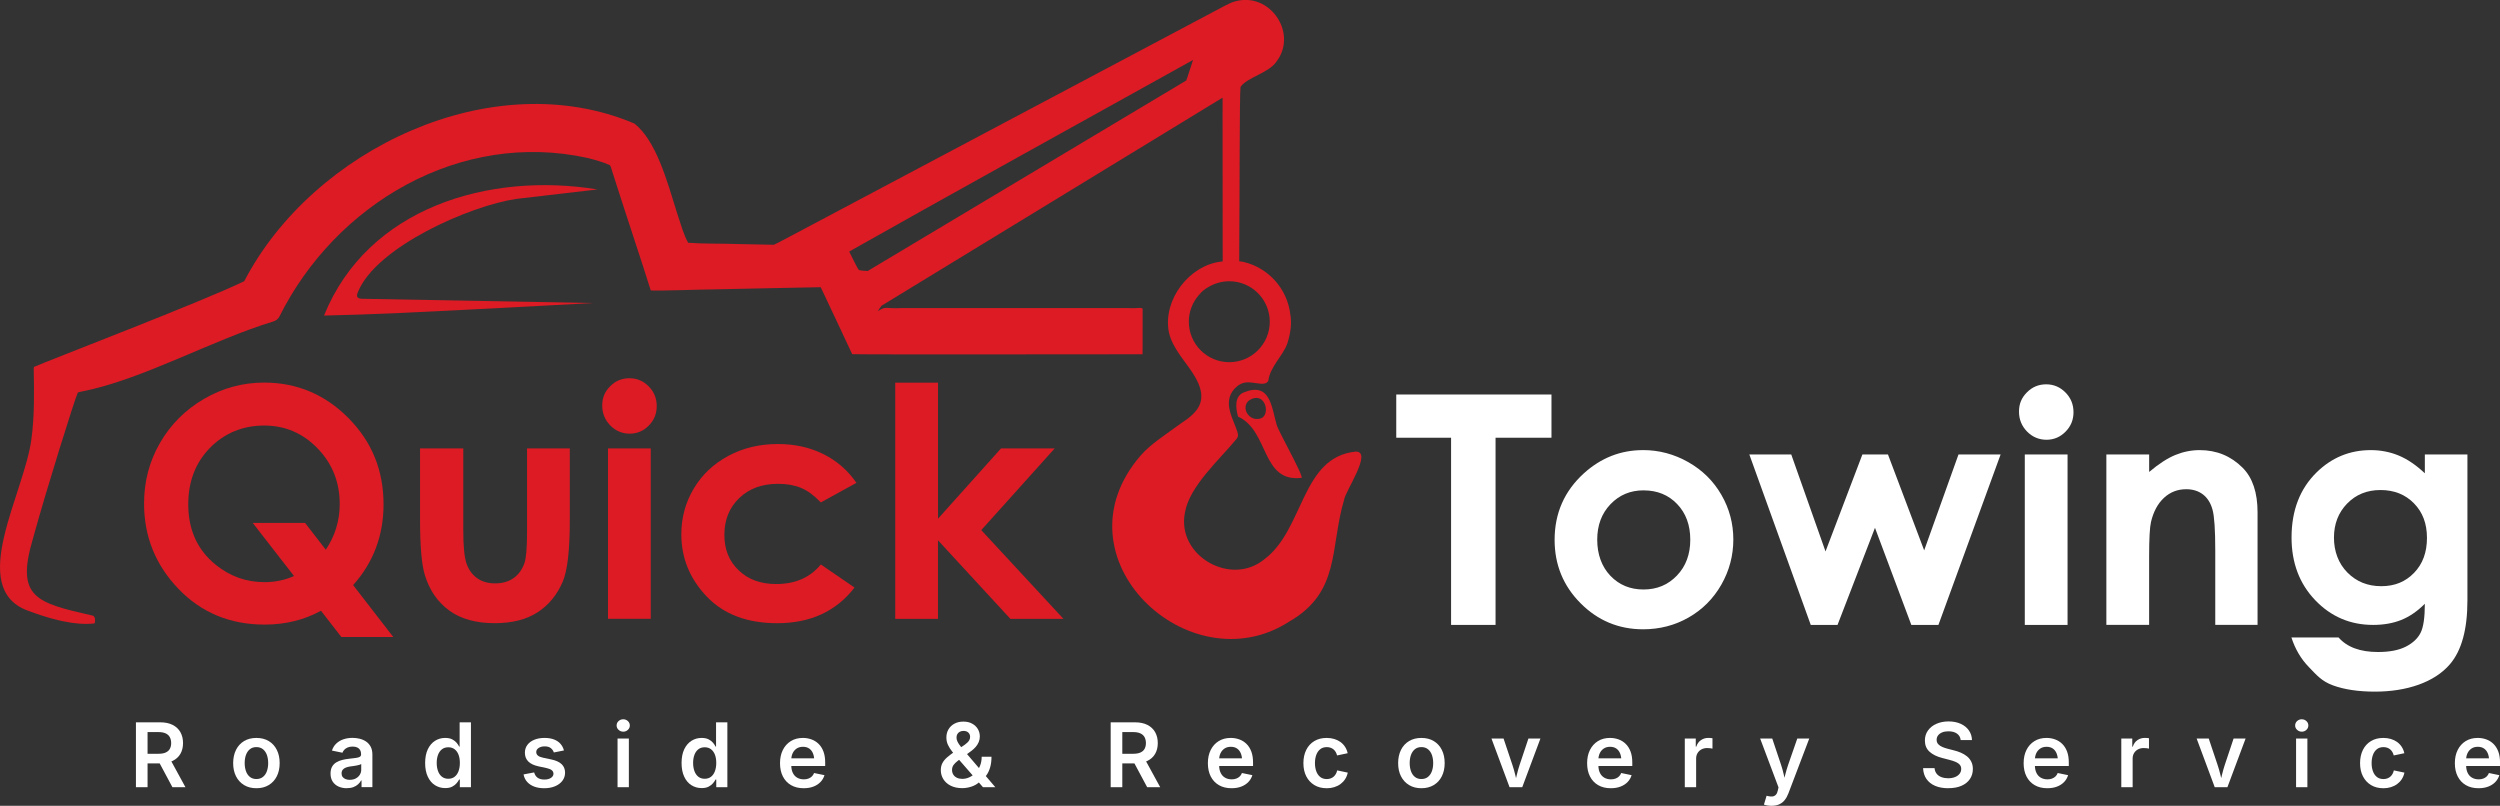 <?xml version="1.0" encoding="UTF-8"?>
<svg id="Layer_2" data-name="Layer 2" xmlns="http://www.w3.org/2000/svg" viewBox="0 0 861.84 277.78">
  <rect x="0" y="0" width="861.84" height="277.78" fill="#333333" stroke="none"/>
  <defs>
    <style>
      .cls-1 {
        fill: #ffffff;
      }

      .cls-2 {
        fill: #dc1b24;
      }
    </style>
  </defs>
  <g id="Layer_1-2" data-name="Layer 1">
    <g>
      <g>
        <path class="cls-1" d="M481.34,136h53.51v14.9h-19.28v64.53h-15.33v-64.53h-18.9v-14.9Z"/>
        <path class="cls-1" d="M566.39,155.16c5.54,0,10.75,1.39,15.63,4.16,4.88,2.77,8.68,6.53,11.42,11.29,2.74,4.75,4.1,9.88,4.1,15.39s-1.38,10.73-4.13,15.55c-2.75,4.82-6.51,8.59-11.26,11.31-4.75,2.72-9.99,4.08-15.71,4.08-8.42,0-15.61-3-21.57-8.99-5.96-5.99-8.94-13.27-8.94-21.84,0-9.18,3.37-16.83,10.1-22.95,5.9-5.33,12.69-7.99,20.36-7.99ZM566.63,169.04c-4.58,0-8.39,1.59-11.44,4.78-3.05,3.19-4.57,7.26-4.57,12.23s1.51,9.25,4.52,12.42c3.01,3.17,6.82,4.75,11.44,4.75s8.46-1.6,11.52-4.81c3.07-3.2,4.6-7.33,4.6-12.36s-1.51-9.13-4.52-12.28c-3.01-3.15-6.86-4.72-11.55-4.72Z"/>
        <path class="cls-1" d="M603.08,156.68h14.43l11.81,33.42,12.71-33.42h8.82l12.48,33.05,11.83-33.05h14.52l-21.44,58.75h-9.34l-12.53-33.48-12.91,33.48h-9.23l-21.17-58.75Z"/>
        <path class="cls-1" d="M705.39,132.49c2.58,0,4.8.94,6.65,2.81,1.85,1.87,2.77,4.14,2.77,6.8s-.92,4.87-2.75,6.72c-1.83,1.85-4.02,2.78-6.57,2.78s-4.86-.95-6.7-2.84-2.77-4.18-2.77-6.88.92-4.81,2.75-6.64c1.83-1.84,4.04-2.75,6.62-2.75ZM698.02,156.68h14.74v58.75h-14.74v-58.75Z"/>
        <path class="cls-1" d="M726.15,156.68h14.74v6.02c3.34-2.82,6.37-4.78,9.09-5.88,2.71-1.1,5.49-1.65,8.33-1.65,5.82,0,10.77,2.03,14.83,6.1,3.42,3.46,5.12,8.57,5.12,15.33v38.82h-14.58v-25.73c0-7.01-.31-11.67-.94-13.97-.63-2.3-1.72-4.05-3.29-5.26-1.56-1.2-3.49-1.81-5.79-1.81-2.98,0-5.54,1-7.68,2.99-2.14,2-3.62,4.76-4.45,8.28-.43,1.83-.65,5.81-.65,11.92v23.57h-14.74v-58.75Z"/>
        <path class="cls-1" d="M835.92,156.68h14.69v50.33c0,9.94-2,17.24-5.99,21.92-5.36,6.34-15.05,9.5-25.85,9.5-5.76,0-10.6-.72-14.52-2.16-3.92-1.44-5.63-3.55-8.33-6.34-2.7-2.79-4.7-6.18-5.99-10.18h16.25c1.44,1.65,3.29,2.91,5.56,3.75,2.27.85,4.95,1.27,8.05,1.27,3.96,0,7.14-.61,9.56-1.84,2.41-1.22,4.11-2.81,5.1-4.75.99-1.94,1.48-5.29,1.48-10.04-2.59,2.59-5.31,4.46-8.15,5.59-2.84,1.13-6.07,1.7-9.67,1.7-7.88,0-14.54-2.84-19.98-8.53-5.44-5.69-8.15-12.89-8.15-21.6,0-9.32,2.88-16.81,8.64-22.46,5.22-5.11,11.45-7.67,18.68-7.67,3.38,0,6.58.62,9.59,1.86,3,1.24,6.02,3.29,9.04,6.13v-6.48ZM820.64,168.93c-4.64,0-8.48,1.56-11.5,4.67-3.02,3.11-4.54,7.03-4.54,11.74s1.55,8.91,4.64,12.04c3.1,3.13,6.98,4.7,11.66,4.7s8.34-1.53,11.31-4.59c2.97-3.06,4.45-7.07,4.45-12.04s-1.49-8.87-4.48-11.93c-2.99-3.06-6.84-4.59-11.56-4.59Z"/>
      </g>
      <g>
        <path class="cls-2" d="M121.75,201.72l13.82,17.87h-17.9l-7.02-9.04c-5.8,3.18-12.27,4.77-19.41,4.77-11.93,0-21.84-4.11-29.74-12.34-7.89-8.23-11.84-18.03-11.84-29.4,0-7.59,1.84-14.57,5.51-20.92,3.67-6.35,8.73-11.4,15.16-15.15,6.43-3.74,13.34-5.62,20.72-5.62,11.27,0,20.96,4.07,29.04,12.2,8.09,8.14,12.13,18.05,12.13,29.75,0,10.76-3.49,20.05-10.48,27.86ZM112.3,189.52c3.2-4.75,4.81-10.01,4.81-15.77,0-7.52-2.54-13.91-7.62-19.17-5.08-5.25-11.22-7.88-18.43-7.88s-13.64,2.56-18.65,7.67c-5.01,5.11-7.51,11.61-7.51,19.49,0,8.78,3.15,15.73,9.47,20.84,4.94,4,10.55,5.99,16.82,5.99,3.61,0,7-.7,10.17-2.11l-14.22-18.3h18.04l7.14,9.23Z"/>
        <path class="cls-2" d="M144.81,154.58h14.9v28.29c0,5.51.38,9.33,1.14,11.47.76,2.14,1.98,3.81,3.65,4.99,1.68,1.19,3.74,1.78,6.2,1.78s4.54-.59,6.25-1.75c1.71-1.17,2.99-2.89,3.82-5.16.61-1.69.92-5.31.92-10.85v-28.78h14.74v24.89c0,10.26-.81,17.28-2.43,21.06-1.98,4.61-4.9,8.14-8.75,10.61-3.85,2.47-8.75,3.7-14.69,3.7-6.44,0-11.66-1.44-15.63-4.32-3.98-2.88-6.78-6.89-8.4-12.04-1.15-3.56-1.73-10.04-1.73-19.44v-24.46Z"/>
        <path class="cls-2" d="M216.98,130.39c2.58,0,4.8.94,6.65,2.81,1.85,1.87,2.77,4.14,2.77,6.8s-.92,4.87-2.75,6.72c-1.83,1.85-4.02,2.78-6.57,2.78s-4.86-.95-6.7-2.84-2.77-4.18-2.77-6.88.91-4.81,2.75-6.64c1.83-1.84,4.04-2.75,6.62-2.75ZM209.6,154.58h14.74v58.75h-14.74v-58.75Z"/>
        <path class="cls-2" d="M295.24,166.46l-12.27,6.75c-2.31-2.41-4.59-4.09-6.84-5.02-2.25-.94-4.89-1.4-7.92-1.4-5.51,0-9.97,1.64-13.38,4.93-3.41,3.29-5.11,7.5-5.11,12.64s1.64,9.08,4.92,12.24c3.28,3.16,7.59,4.74,12.92,4.74,6.6,0,11.73-2.25,15.41-6.75l11.62,7.96c-6.3,8.19-15.19,12.29-26.67,12.29-10.33,0-18.42-3.06-24.27-9.18-5.85-6.12-8.77-13.28-8.77-21.49,0-5.69,1.42-10.93,4.27-15.71,2.84-4.79,6.81-8.55,11.91-11.29,5.09-2.74,10.79-4.1,17.09-4.1,5.83,0,11.07,1.16,15.71,3.48,4.64,2.32,8.44,5.62,11.39,9.91Z"/>
        <path class="cls-2" d="M308.63,131.91h14.74v46.9l21.71-24.22h18.51l-25.31,28.16,28.33,30.59h-18.3l-24.95-27.08v27.08h-14.74v-81.43Z"/>
      </g>
      <path class="cls-2" d="M423.9,1.19c-.49.2-.9.41-1.16.54-.32.16-.42.22-.45.23-2.34,1.23-118.5,62.87-149.95,79.55-3.5,1.9-5.24,2.74-5.57,2.87-2.58-.06-6.61-.12-12.36-.25-5.63-.2-11.97-.04-17.17-.44-1.58-2.77-2.52-6.32-3.83-10.25-3.45-11.05-7.15-24.87-14.71-30.85-48.92-20.74-110.82,8.82-134.49,54.33-13.68,6.76-67.89,27.48-72.46,29.56-.16.2-.12.57-.12.96.13,7.93.28,16.08-.81,24-2.45,18.75-22.21,51.18-1.35,59.03,13.15,4.95,19.68,4.83,23,4.45.39-.04.2-.8.3-1.12,0-.8-.25-1.46-.84-1.58-19.42-4.42-26.59-6.18-20.6-26.45l.07-.23c4.38-16.07,14.5-48.4,15.43-50.21.42-.22.94-.26,1.62-.41,20.9-4.18,44.74-17.72,65.63-24.05.97-.26,1.8-.88,2.26-1.77,19.36-38.84,62.34-64.32,106.23-54.64,2.61.67,5.28,1.39,7.67,2.48.39.41.52,1.38,1.15,3.19,2.94,9.4,10.66,32.5,12.95,39.99,3.63.2,16.01-.32,22.84-.38,11.15-.22,25.66-.58,35.75-.73,2.87,5.92,8.02,17.14,10.85,23.08,2.96.17,87.12.04,100.09.04.09-3.9-.01-11.25.03-15.56.06-.78-1.73-.19-4.55-.36-20.32,0-57.71-.01-78.81,0-5.13.26-5.06-.75-7.66.91-.19.13-.28.2-.26.16.28-.51.97-1.46,1.28-1.89,2.06-1.29,111.81-68.2,117.49-71.68.17-.26.03,1.91.07,5.58l.04,51.37c.28-.03.6.34.89.34,1.68,0,3.3-.24,4.81-.74.01-2.09.01-4.99.03-6.92.13-14.84.07-50.89.42-53.37,2.22-3.32,9.78-4.76,12.46-8.82,7.73-10.31-3.42-25.56-16.23-19.99ZM411.26,20.74c-.41,1.1-1.97,6.27-2.32,7.01-1.93,1.16-107.86,64.53-109.81,65.67-.71-.07-2.38-.03-3.09-.41-.61-.75-2.93-5.6-3.29-6.29,32.78-18.55,87.25-48.63,118.52-66.04v.06Z"/>
      <path class="cls-2" d="M428.82,135.26c9.01-3.65,9.52,4.89,11.26,11.1.71,2.52,9.38,17.71,8.61,18.37-14,1.67-11.1-16.22-21.9-21.12-.82-3.02-1.3-7.01,2.03-8.36ZM431.72,137.44c-4.6,1.73-1.78,8.05,2.74,6.86,3.52-.92,2.06-8.67-2.74-6.86Z"/>
      <path class="cls-2" d="M205.97,65.31l-27.91,3.25c-15.95,2.32-48.57,16.58-54.74,32.29-.72,1.84.22,2.18,2.13,2.16l79.07,1.46c-72.56,3.88-73.28,3.79-92.82,4.32,15.06-37.3,56.97-49.57,94.27-43.48Z"/>
      <path class="cls-2" d="M467.36,155.68c-18.84,1.9-17.74,26.79-31.42,37.06-11.5,9.6-30.36-1.1-27.46-15.97,1.52-9.2,12.05-18.39,17.85-25.53.41-.54.57-1.13.39-1.81-1.12-4.41-5.64-10.52-1.11-15.46,1.37-1.37,2.78-2.37,5.5-2.13,2.94.26,5.23,1.15,6.13-.61.65-4.93,5.02-8.48,6.57-12.89,1.22-3.87,1.51-7.11,1.02-9.88-1.02-8.93-7.59-16.17-16.17-18.17-1.57-.38-3.18-.19-4.86-.19-.29,0-.88-.03-.88-.03-11.07-.03-20.94,11.08-20.25,22.25.29,5.85,4.34,10.28,7.6,14.94,0,.01.01.01.01.01,1.09,1.58,2.09,3.18,2.83,4.86,2.67,6.35.03,9.96-6.08,13.88-5.6,4.12-10.37,7.06-13.85,11.07-30.39,35.26,16.85,79.34,51.14,57.28,17.9-10.25,14.08-25.34,19.04-42.06.38-2.93,9.98-16.77,3.99-16.61ZM409.83,110.91c0-3.47,1.26-6.63,3.35-9.06.09-.12.17-.22.28-.32.84-1.03,1.87-1.9,3.09-2.55.07-.03.15-.07.2-.12,2.07-1.2,4.47-1.9,7.03-1.9,7.7,0,13.95,6.25,13.95,13.95s-6.25,13.95-13.95,13.95-13.95-6.27-13.95-13.95Z"/>
      <g>
        <path class="cls-1" d="M46.86,271.38v-22.37h8.36c1.71,0,3.15.3,4.32.9,1.17.6,2.06,1.44,2.66,2.51.6,1.08.9,2.33.9,3.75s-.3,2.66-.91,3.71c-.61,1.05-1.5,1.86-2.68,2.43-1.18.57-2.63.86-4.35.86h-5.98v-3.32h5.45c1.01,0,1.84-.14,2.48-.43s1.12-.7,1.43-1.25c.31-.55.47-1.22.47-2s-.16-1.48-.47-2.05c-.31-.56-.79-1-1.43-1.3-.65-.3-1.48-.45-2.5-.45h-3.74v19h-4.01ZM59.44,271.38l-5.43-10.15h4.38l5.54,10.15h-4.49Z"/>
        <path class="cls-1" d="M88.39,271.73c-1.63,0-3.05-.36-4.25-1.09-1.2-.73-2.13-1.74-2.78-3.03-.66-1.3-.98-2.8-.98-4.53s.33-3.26.98-4.57c.66-1.31,1.58-2.32,2.78-3.04,1.2-.72,2.62-1.08,4.25-1.08s3.06.36,4.26,1.08c1.2.72,2.13,1.73,2.78,3.04.66,1.31.98,2.83.98,4.57s-.33,3.23-.98,4.53c-.66,1.3-1.58,2.31-2.78,3.03-1.2.73-2.62,1.09-4.26,1.09ZM88.39,268.56c.91,0,1.67-.25,2.27-.74.61-.49,1.06-1.15,1.35-1.98.29-.83.44-1.76.44-2.78s-.15-1.96-.44-2.79c-.3-.83-.75-1.49-1.35-1.98-.61-.49-1.36-.74-2.27-.74s-1.66.25-2.26.74c-.6.49-1.04,1.15-1.34,1.97-.3.83-.44,1.76-.44,2.8s.15,1.95.44,2.78c.29.83.74,1.49,1.34,1.98.6.49,1.35.74,2.26.74Z"/>
        <path class="cls-1" d="M119.57,271.73c-1.06,0-2.02-.19-2.87-.58-.85-.39-1.52-.95-2.01-1.7s-.74-1.68-.74-2.78c0-.95.18-1.74.53-2.36.35-.62.84-1.12,1.44-1.49.6-.37,1.29-.65,2.05-.84s1.55-.33,2.37-.41c.97-.11,1.76-.21,2.37-.29.61-.08,1.06-.21,1.34-.39.29-.18.43-.46.43-.84v-.08c0-.55-.11-1.02-.33-1.4-.22-.38-.55-.68-.98-.89-.44-.21-.97-.31-1.61-.31s-1.21.1-1.69.3c-.48.2-.86.46-1.16.78s-.52.67-.66,1.04l-3.62-.74c.33-.99.84-1.81,1.53-2.45.69-.65,1.51-1.13,2.47-1.45.96-.32,1.99-.48,3.11-.48.79,0,1.59.09,2.39.28s1.54.5,2.21.94,1.21,1.03,1.62,1.77c.41.74.62,1.67.62,2.79v11.21h-3.74v-2.31h-.15c-.25.47-.59.91-1.03,1.31-.44.41-.98.73-1.62.98s-1.41.37-2.29.37ZM120.58,268.83c.81,0,1.51-.16,2.09-.48s1.04-.74,1.37-1.27c.33-.53.49-1.1.49-1.72v-1.98c-.13.1-.35.19-.65.29-.31.09-.65.17-1.02.24-.38.07-.75.13-1.11.18-.37.05-.67.09-.92.12-.58.08-1.11.21-1.58.39-.47.18-.84.43-1.1.76s-.4.75-.4,1.27c0,.48.12.88.37,1.21.25.33.58.57,1.01.74.43.17.91.26,1.46.26Z"/>
        <path class="cls-1" d="M153.48,271.68c-1.32,0-2.5-.34-3.55-1.01s-1.87-1.66-2.47-2.95-.9-2.86-.9-4.7.31-3.44.92-4.72c.62-1.29,1.45-2.26,2.49-2.92,1.05-.66,2.21-.99,3.49-.99,1,0,1.82.17,2.45.5.64.34,1.14.73,1.52,1.19.38.46.66.89.85,1.29h.17v-8.36h3.9v22.37h-3.83v-2.66h-.24c-.2.4-.49.83-.88,1.29-.39.46-.89.85-1.52,1.18s-1.43.49-2.4.49ZM154.55,268.47c.85,0,1.57-.23,2.16-.68.59-.46,1.04-1.09,1.35-1.91.31-.82.47-1.78.47-2.87s-.15-2.04-.46-2.84-.76-1.43-1.35-1.88c-.6-.45-1.32-.68-2.17-.68s-1.62.23-2.21.7c-.59.47-1.04,1.11-1.34,1.92-.3.82-.45,1.74-.45,2.78s.15,1.97.45,2.8c.3.83.75,1.48,1.34,1.95.6.47,1.33.71,2.2.71Z"/>
        <path class="cls-1" d="M187.59,271.73c-1.29,0-2.43-.19-3.42-.56s-1.8-.91-2.44-1.62c-.64-.71-1.05-1.57-1.24-2.58l3.65-.69c.23.83.64,1.45,1.22,1.85s1.35.61,2.3.61,1.72-.19,2.29-.58c.57-.39.85-.86.85-1.43,0-.48-.19-.88-.56-1.19-.37-.31-.94-.56-1.71-.73l-2.87-.62c-1.58-.34-2.76-.9-3.54-1.68-.78-.78-1.17-1.79-1.17-3.02,0-1.04.29-1.94.86-2.7s1.36-1.35,2.38-1.77c1.02-.42,2.19-.63,3.54-.63,1.27,0,2.36.18,3.28.54.92.36,1.66.86,2.22,1.51s.96,1.4,1.18,2.27l-3.48.69c-.19-.59-.54-1.09-1.04-1.49-.5-.41-1.21-.61-2.12-.61-.83,0-1.52.18-2.08.55-.56.37-.83.83-.83,1.4,0,.49.19.9.56,1.22.37.32.98.57,1.83.75l2.85.6c1.59.34,2.77.89,3.54,1.64.77.75,1.16,1.72,1.16,2.9,0,1.06-.31,1.99-.92,2.8-.61.81-1.46,1.44-2.54,1.89-1.09.46-2.33.68-3.75.68Z"/>
        <path class="cls-1" d="M214.84,252.23c-.62,0-1.15-.21-1.6-.63-.45-.42-.67-.92-.67-1.5s.22-1.11.67-1.52.98-.62,1.6-.62,1.17.21,1.61.62c.44.42.67.92.67,1.51s-.22,1.1-.67,1.52c-.45.42-.98.63-1.61.63ZM212.89,271.38v-16.78h3.9v16.78h-3.9Z"/>
        <path class="cls-1" d="M241.88,271.68c-1.32,0-2.5-.34-3.55-1.01s-1.87-1.66-2.47-2.95-.9-2.86-.9-4.7.31-3.44.92-4.72c.62-1.29,1.45-2.26,2.49-2.92,1.05-.66,2.21-.99,3.49-.99,1,0,1.82.17,2.45.5.64.34,1.14.73,1.52,1.19.38.46.66.89.85,1.29h.17v-8.36h3.9v22.37h-3.83v-2.66h-.24c-.2.4-.49.83-.88,1.29-.39.46-.89.85-1.52,1.18s-1.43.49-2.4.49ZM242.94,268.47c.85,0,1.57-.23,2.16-.68.59-.46,1.04-1.09,1.35-1.91.31-.82.47-1.78.47-2.87s-.15-2.04-.46-2.84-.76-1.43-1.35-1.88c-.6-.45-1.32-.68-2.17-.68s-1.62.23-2.21.7c-.59.47-1.04,1.11-1.34,1.92-.3.82-.45,1.74-.45,2.78s.15,1.97.45,2.8c.3.83.75,1.48,1.34,1.95.6.47,1.33.71,2.2.71Z"/>
        <path class="cls-1" d="M277.05,271.73c-1.69,0-3.15-.36-4.36-1.07-1.22-.71-2.15-1.71-2.81-3-.66-1.29-.98-2.81-.98-4.56s.32-3.25.97-4.55c.65-1.3,1.56-2.32,2.75-3.06,1.19-.74,2.58-1.1,4.18-1.1,1.02,0,1.99.17,2.92.5s1.75.84,2.46,1.53c.72.69,1.28,1.57,1.68,2.63.41,1.07.61,2.33.61,3.8v1.23h-13.72v-2.66h11.78l-1.83.78c0-.94-.15-1.77-.44-2.48-.29-.71-.72-1.27-1.3-1.67-.58-.4-1.29-.6-2.15-.6s-1.59.2-2.19.61-1.06.95-1.37,1.62-.47,1.43-.47,2.26v1.83c0,1.06.18,1.96.54,2.69s.87,1.28,1.52,1.65c.65.37,1.41.56,2.27.56.57,0,1.09-.08,1.55-.25s.87-.41,1.21-.74.6-.72.77-1.19l3.59.74c-.27.9-.73,1.69-1.38,2.36-.65.68-1.46,1.2-2.44,1.58-.98.38-2.09.56-3.34.56Z"/>
        <path class="cls-1" d="M331.69,271.7c-1.51,0-2.82-.28-3.93-.83-1.11-.55-1.95-1.3-2.54-2.24s-.89-1.99-.89-3.14c0-.92.18-1.73.55-2.42.37-.7.88-1.33,1.54-1.91.66-.58,1.42-1.17,2.27-1.77l3.96-2.7c.29-.21.57-.44.85-.71.27-.26.5-.55.67-.88.17-.33.26-.69.26-1.09,0-.58-.2-1.07-.6-1.46-.4-.39-.96-.59-1.67-.59-.48,0-.9.1-1.27.29s-.65.46-.85.8c-.2.34-.3.74-.3,1.2,0,.51.12,1.01.38,1.5.25.49.59,1.01,1.03,1.55.44.54.93,1.14,1.49,1.8l10.49,12.28h-4.26l-8.69-9.97c-.67-.8-1.31-1.57-1.91-2.3-.6-.74-1.09-1.5-1.46-2.29-.38-.79-.56-1.66-.56-2.6,0-1.04.24-1.97.73-2.8.49-.83,1.17-1.48,2.05-1.95.88-.48,1.91-.71,3.09-.71s2.16.23,3.01.7c.85.46,1.5,1.08,1.96,1.85.46.77.69,1.63.69,2.58,0,.68-.13,1.32-.38,1.92s-.6,1.16-1.04,1.67c-.44.51-.96.99-1.56,1.43l-4.53,3.3c-.71.53-1.23,1.04-1.57,1.53-.34.49-.5,1.05-.5,1.67s.15,1.16.44,1.63c.29.46.71.83,1.24,1.08.53.25,1.15.38,1.85.38.84,0,1.66-.18,2.45-.55.8-.37,1.51-.88,2.15-1.55.64-.67,1.14-1.47,1.52-2.41.38-.94.57-1.97.57-3.12h3.38c0,1.41-.16,2.64-.47,3.68s-.72,1.92-1.22,2.63c-.5.71-1.01,1.28-1.54,1.7l-.95.72c-.79.72-1.72,1.25-2.78,1.59s-2.11.51-3.15.51Z"/>
        <path class="cls-1" d="M382.89,271.38v-22.37h8.36c1.71,0,3.15.3,4.32.9,1.17.6,2.06,1.44,2.66,2.51.6,1.08.9,2.33.9,3.75s-.3,2.66-.91,3.71c-.61,1.05-1.5,1.86-2.68,2.43-1.18.57-2.63.86-4.35.86h-5.98v-3.32h5.45c1.01,0,1.84-.14,2.48-.43s1.12-.7,1.43-1.25c.31-.55.47-1.22.47-2s-.16-1.48-.47-2.05c-.31-.56-.79-1-1.43-1.3-.65-.3-1.48-.45-2.5-.45h-3.74v19h-4.01ZM395.47,271.38l-5.43-10.15h4.38l5.54,10.15h-4.49Z"/>
        <path class="cls-1" d="M424.55,271.73c-1.69,0-3.15-.36-4.36-1.07-1.22-.71-2.15-1.71-2.81-3-.66-1.29-.98-2.81-.98-4.56s.32-3.25.97-4.55c.65-1.3,1.56-2.32,2.75-3.06,1.19-.74,2.58-1.1,4.18-1.1,1.02,0,1.99.17,2.92.5s1.75.84,2.46,1.53c.72.69,1.28,1.57,1.68,2.63.41,1.07.61,2.33.61,3.8v1.23h-13.72v-2.66h11.78l-1.83.78c0-.94-.15-1.77-.44-2.48-.29-.71-.72-1.27-1.3-1.67-.58-.4-1.29-.6-2.15-.6s-1.59.2-2.19.61-1.06.95-1.37,1.62-.47,1.43-.47,2.26v1.83c0,1.06.18,1.96.54,2.69s.87,1.28,1.52,1.65c.65.37,1.41.56,2.27.56.57,0,1.09-.08,1.55-.25s.87-.41,1.21-.74.6-.72.77-1.19l3.59.74c-.27.9-.73,1.69-1.38,2.36-.65.68-1.46,1.2-2.44,1.58-.98.38-2.09.56-3.34.56Z"/>
        <path class="cls-1" d="M457.35,271.73c-1.63,0-3.05-.36-4.25-1.09-1.2-.73-2.13-1.74-2.79-3.03s-.98-2.8-.98-4.53.33-3.26.98-4.57c.66-1.31,1.58-2.32,2.79-3.04,1.2-.72,2.62-1.08,4.25-1.08.93,0,1.8.12,2.6.36s1.52.59,2.15,1.04c.63.46,1.16,1.01,1.58,1.66.43.65.73,1.39.91,2.21l-3.65.77c-.11-.43-.27-.82-.47-1.18-.21-.35-.46-.66-.76-.91-.3-.25-.65-.44-1.04-.58-.39-.14-.82-.2-1.29-.2-.91,0-1.67.24-2.27.73-.6.49-1.05,1.14-1.35,1.97-.3.83-.45,1.76-.45,2.82s.15,1.96.45,2.79.75,1.49,1.35,1.97c.6.49,1.36.73,2.27.73.48,0,.92-.07,1.31-.21.4-.14.75-.34,1.05-.6.3-.26.56-.58.77-.95.21-.37.37-.78.46-1.23l3.65.77c-.18.84-.48,1.59-.91,2.25-.43.66-.96,1.22-1.59,1.69-.64.47-1.36.82-2.16,1.07s-1.68.38-2.62.38Z"/>
        <path class="cls-1" d="M490.01,271.73c-1.63,0-3.05-.36-4.25-1.09-1.2-.73-2.13-1.74-2.79-3.03s-.98-2.8-.98-4.53.33-3.26.98-4.57c.66-1.31,1.58-2.32,2.79-3.04,1.2-.72,2.62-1.08,4.25-1.08s3.06.36,4.26,1.08,2.13,1.73,2.78,3.04c.66,1.31.98,2.83.98,4.57s-.33,3.23-.98,4.53-1.58,2.31-2.78,3.03-2.62,1.09-4.26,1.09ZM490.01,268.56c.91,0,1.67-.25,2.27-.74s1.06-1.15,1.35-1.98c.3-.83.44-1.76.44-2.78s-.15-1.96-.44-2.79c-.29-.83-.75-1.49-1.35-1.98-.61-.49-1.36-.74-2.27-.74s-1.66.25-2.26.74c-.59.49-1.04,1.15-1.34,1.97-.29.83-.44,1.76-.44,2.8s.15,1.95.44,2.78c.29.83.74,1.49,1.34,1.98.6.49,1.35.74,2.26.74Z"/>
        <path class="cls-1" d="M520.4,271.38l-6.24-16.78h4.17l3.06,9.13c.36,1.07.67,2.15.93,3.23.26,1.08.53,2.18.8,3.29h-.98c.28-1.11.55-2.21.8-3.29s.56-2.16.91-3.23l3.05-9.13h4.14l-6.27,16.78h-4.37Z"/>
        <path class="cls-1" d="M555.29,271.73c-1.69,0-3.14-.36-4.36-1.07-1.22-.71-2.15-1.71-2.81-3s-.98-2.81-.98-4.56.32-3.25.97-4.55c.65-1.3,1.56-2.32,2.75-3.06,1.19-.74,2.58-1.1,4.18-1.1,1.02,0,1.99.17,2.92.5s1.75.84,2.46,1.53,1.28,1.57,1.68,2.63c.41,1.07.61,2.33.61,3.8v1.23h-13.72v-2.66h11.78l-1.83.78c0-.94-.15-1.77-.44-2.48-.29-.71-.72-1.27-1.3-1.67-.58-.4-1.29-.6-2.15-.6s-1.59.2-2.19.61-1.06.95-1.37,1.62c-.31.68-.47,1.43-.47,2.26v1.83c0,1.06.18,1.96.54,2.69s.87,1.28,1.52,1.65,1.41.56,2.27.56c.57,0,1.09-.08,1.55-.25.46-.17.87-.41,1.21-.74.34-.33.6-.72.77-1.19l3.59.74c-.27.9-.73,1.69-1.38,2.36-.65.68-1.46,1.2-2.44,1.58s-2.09.56-3.34.56Z"/>
        <path class="cls-1" d="M580.81,271.38v-16.78h3.78v2.81h.18c.3-.97.83-1.72,1.58-2.24.75-.53,1.61-.79,2.57-.79.22,0,.47,0,.74.03.27.02.5.04.69.08v3.59c-.16-.05-.42-.1-.78-.14-.36-.04-.71-.06-1.07-.06-.72,0-1.37.16-1.94.46-.58.31-1.03.74-1.35,1.28-.33.54-.49,1.17-.49,1.88v9.88h-3.9Z"/>
        <path class="cls-1" d="M608.09,277.37l.92-3.05.47.12c.59.15,1.12.19,1.58.13.46-.07.85-.27,1.16-.6.31-.34.53-.82.66-1.46l.24-1.07-6.33-16.84h4.17l3.06,9.13c.36,1.08.66,2.16.89,3.23.23,1.07.49,2.17.77,3.29h-1.02c.27-1.12.54-2.22.81-3.3.27-1.08.58-2.15.95-3.22l3.17-9.13h4.13l-7.21,18.95c-.34.89-.77,1.65-1.28,2.29-.51.64-1.14,1.12-1.88,1.45-.74.33-1.62.5-2.63.5-.55,0-1.06-.04-1.52-.12-.47-.08-.83-.18-1.09-.29Z"/>
        <path class="cls-1" d="M671.64,271.73c-1.73,0-3.24-.27-4.51-.81-1.28-.54-2.27-1.33-3-2.36-.72-1.03-1.11-2.28-1.17-3.75h3.95c.07.78.32,1.43.74,1.95.42.52.98.91,1.67,1.16.69.25,1.46.38,2.3.38s1.66-.14,2.33-.41c.68-.27,1.2-.65,1.58-1.13.38-.49.57-1.05.57-1.69,0-.58-.17-1.06-.5-1.44-.33-.38-.81-.7-1.41-.97-.61-.26-1.31-.5-2.12-.7l-2.54-.66c-1.87-.48-3.33-1.21-4.38-2.18s-1.57-2.25-1.57-3.83c0-1.32.35-2.48,1.07-3.47.71-.99,1.68-1.76,2.91-2.3,1.23-.54,2.63-.82,4.19-.82s2.99.28,4.19.83c1.2.55,2.14,1.31,2.81,2.28.68.97,1.03,2.08,1.06,3.32h-3.89c-.1-.96-.53-1.7-1.28-2.23-.75-.53-1.74-.79-2.95-.79-.84,0-1.56.13-2.17.38-.61.26-1.07.6-1.4,1.04s-.49.95-.49,1.52c0,.62.19,1.13.58,1.53.38.4.87.72,1.46.96.59.24,1.18.44,1.78.59l2.09.54c.83.2,1.64.47,2.42.8.78.33,1.48.75,2.11,1.25.63.51,1.12,1.12,1.49,1.84.37.72.56,1.57.56,2.54,0,1.31-.34,2.46-1.01,3.46-.67,1-1.64,1.77-2.9,2.33-1.26.56-2.78.83-4.56.83Z"/>
        <path class="cls-1" d="M705.77,271.73c-1.69,0-3.14-.36-4.36-1.07-1.22-.71-2.15-1.71-2.81-3s-.98-2.81-.98-4.56.32-3.25.97-4.55c.65-1.3,1.56-2.32,2.75-3.06,1.19-.74,2.58-1.1,4.18-1.1,1.02,0,1.99.17,2.92.5s1.75.84,2.46,1.53,1.28,1.57,1.68,2.63c.41,1.07.61,2.33.61,3.8v1.23h-13.72v-2.66h11.78l-1.83.78c0-.94-.15-1.77-.44-2.48-.29-.71-.72-1.27-1.3-1.67-.58-.4-1.29-.6-2.15-.6s-1.59.2-2.19.61-1.06.95-1.37,1.62c-.31.68-.47,1.43-.47,2.26v1.83c0,1.06.18,1.96.54,2.69s.87,1.28,1.52,1.65,1.41.56,2.27.56c.57,0,1.09-.08,1.55-.25.46-.17.87-.41,1.21-.74.34-.33.6-.72.77-1.19l3.59.74c-.27.9-.73,1.69-1.38,2.36-.65.68-1.46,1.2-2.44,1.58s-2.09.56-3.34.56Z"/>
        <path class="cls-1" d="M731.29,271.38v-16.78h3.78v2.81h.18c.3-.97.83-1.72,1.58-2.24.75-.53,1.61-.79,2.57-.79.22,0,.47,0,.74.03.27.02.5.04.69.08v3.59c-.16-.05-.42-.1-.78-.14-.36-.04-.71-.06-1.07-.06-.72,0-1.37.16-1.94.46-.58.31-1.03.74-1.35,1.28-.33.54-.49,1.17-.49,1.88v9.88h-3.9Z"/>
        <path class="cls-1" d="M763.5,271.38l-6.24-16.78h4.17l3.06,9.13c.36,1.07.67,2.15.93,3.23.26,1.08.53,2.18.8,3.29h-.98c.28-1.11.55-2.21.8-3.29s.56-2.16.91-3.23l3.05-9.13h4.14l-6.27,16.78h-4.37Z"/>
        <path class="cls-1" d="M793.49,252.23c-.62,0-1.15-.21-1.6-.63-.45-.42-.67-.92-.67-1.5s.22-1.11.67-1.52.98-.62,1.6-.62,1.17.21,1.61.62.67.92.67,1.51-.22,1.1-.67,1.52c-.45.42-.98.63-1.61.63ZM791.54,271.38v-16.78h3.9v16.78h-3.9Z"/>
        <path class="cls-1" d="M821.62,271.73c-1.63,0-3.05-.36-4.25-1.09-1.2-.73-2.13-1.74-2.79-3.03s-.98-2.8-.98-4.53.33-3.26.98-4.57c.66-1.31,1.58-2.32,2.79-3.04,1.2-.72,2.62-1.08,4.25-1.08.93,0,1.8.12,2.6.36s1.52.59,2.15,1.04c.63.46,1.16,1.01,1.58,1.66.43.65.73,1.39.91,2.21l-3.65.77c-.11-.43-.27-.82-.47-1.18-.21-.35-.46-.66-.76-.91-.3-.25-.65-.44-1.04-.58-.39-.14-.82-.2-1.29-.2-.91,0-1.67.24-2.27.73-.6.49-1.05,1.14-1.35,1.97-.3.83-.45,1.76-.45,2.82s.15,1.96.45,2.79.75,1.49,1.35,1.97c.6.49,1.36.73,2.27.73.48,0,.92-.07,1.31-.21.4-.14.75-.34,1.05-.6.3-.26.56-.58.77-.95.21-.37.37-.78.46-1.23l3.65.77c-.18.84-.48,1.59-.91,2.25-.43.66-.96,1.22-1.59,1.69-.64.47-1.36.82-2.16,1.07s-1.68.38-2.62.38Z"/>
        <path class="cls-1" d="M854.43,271.73c-1.69,0-3.14-.36-4.36-1.07-1.22-.71-2.15-1.71-2.81-3s-.98-2.81-.98-4.56.32-3.25.97-4.55c.65-1.3,1.56-2.32,2.75-3.06,1.19-.74,2.58-1.1,4.18-1.1,1.02,0,1.99.17,2.92.5s1.75.84,2.46,1.53,1.28,1.57,1.68,2.63c.41,1.07.61,2.33.61,3.8v1.23h-13.72v-2.66h11.78l-1.83.78c0-.94-.15-1.77-.44-2.48-.29-.71-.72-1.27-1.3-1.67-.58-.4-1.29-.6-2.15-.6s-1.59.2-2.19.61-1.06.95-1.37,1.62c-.31.68-.47,1.43-.47,2.26v1.83c0,1.06.18,1.96.54,2.69s.87,1.28,1.52,1.65,1.41.56,2.27.56c.57,0,1.09-.08,1.55-.25.46-.17.87-.41,1.21-.74.34-.33.6-.72.77-1.19l3.59.74c-.27.9-.73,1.69-1.38,2.36-.65.68-1.46,1.2-2.44,1.58s-2.09.56-3.34.56Z"/>
      </g>
    </g>
  </g>
</svg>
